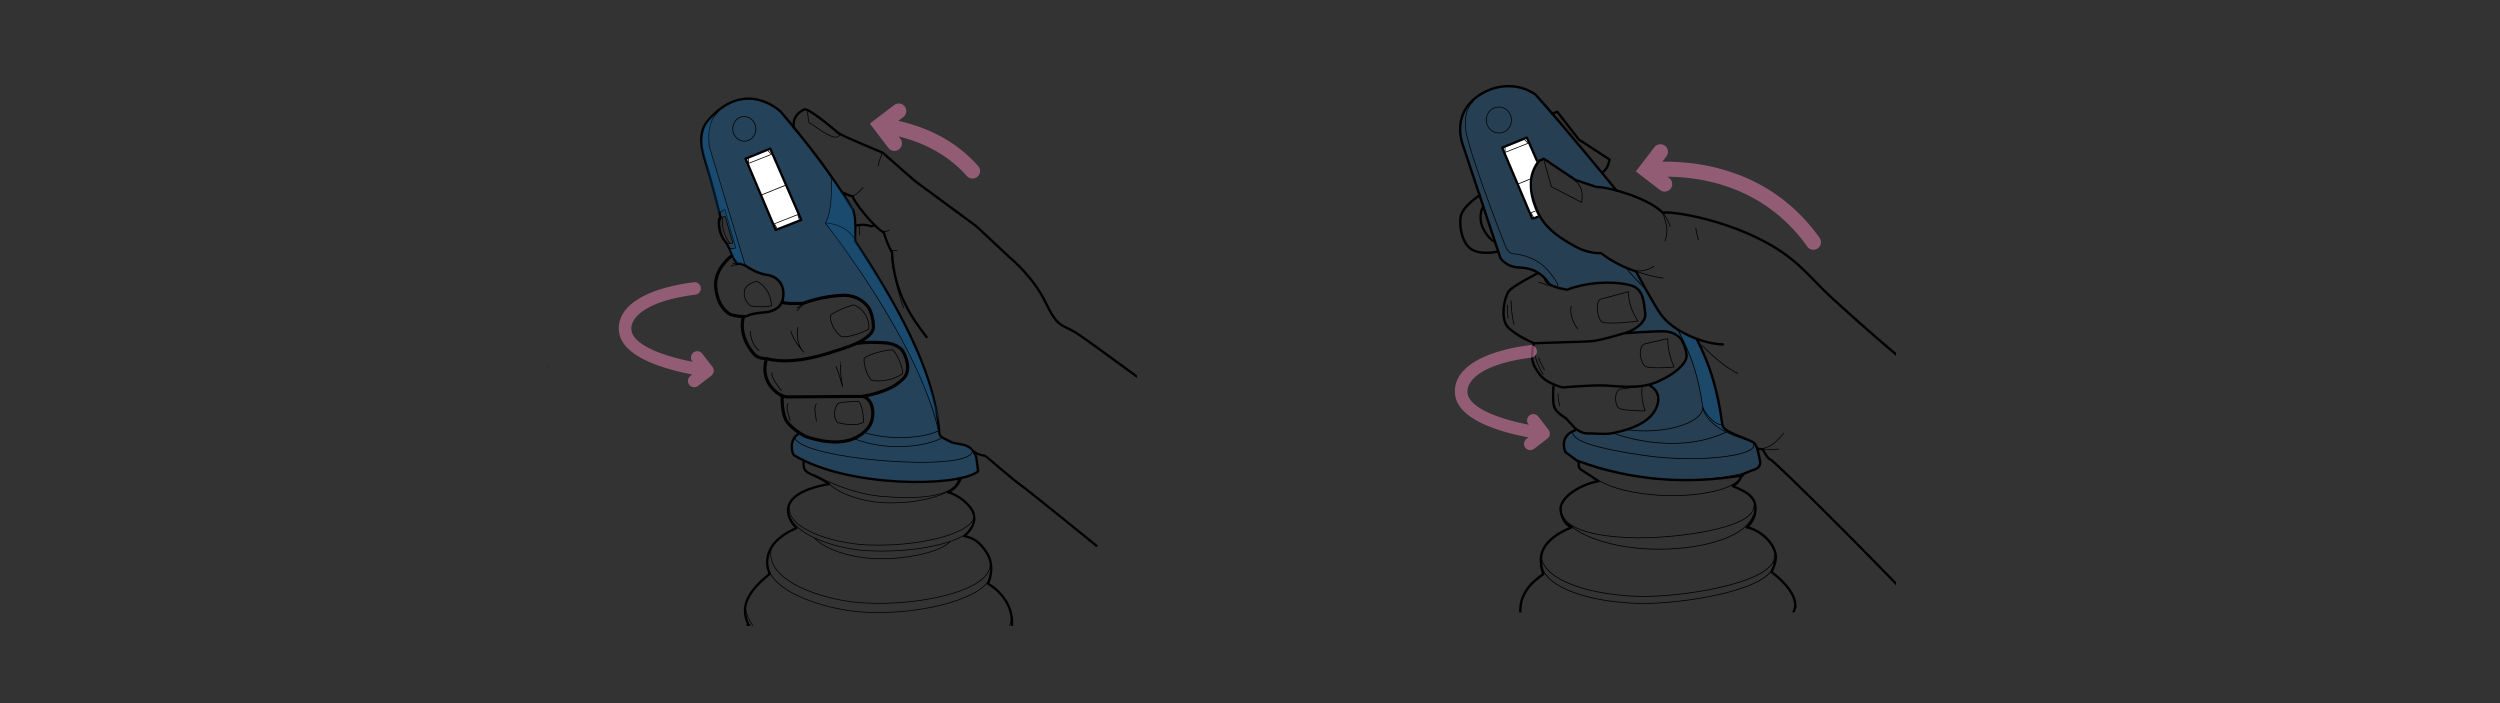 <?xml version="1.0" encoding="UTF-8"?>
<svg data-bbox="350.98 55.153 921.64 395.523" viewBox="0 0 1600 450" xmlns="http://www.w3.org/2000/svg" data-type="ugc">
    <rect x="0" y="0" width="1600" height="450" fill="#333333" stroke="none"/>
    <g>
        <defs>
            <clipPath id="2cd83dbc-d02c-49a5-87a3-a175f4e67be7">
                <path d="M1213.44 14.21v377.68H849.89V14.21h363.55z"/>
            </clipPath>
            <clipPath id="70304a7d-9369-4566-8634-a59a31a2d5ef">
                <path transform="rotate(-8.24 1102.41 186.233)" d="M1268.95-20.99v414.42h-332.9V-20.99h332.9z"/>
            </clipPath>
            <clipPath id="f8dd22af-1c13-4d51-a50c-b1743df595e3">
                <path d="M727.61 31.78v368.78H385.55V31.78h342.06z"/>
            </clipPath>
            <clipPath id="c5aa7eda-63f8-4c4e-96cb-c9f3d1fac168">
                <path d="M790.24 37.93v364.02H446.1V37.93h344.14z"/>
            </clipPath>
            <clipPath id="a1465060-6c8f-4627-9e5c-1fc92e7cf2b6">
                <path d="M985.62 140.37h-36.04v-84.7h31.37l4.08 45.8s-5.22 5.48-5.94 13.59c-1.22 13.88 6.53 25.31 6.53 25.31Z"/>
            </clipPath>
        </defs>
        <g clip-path="url(#2cd83dbc-d02c-49a5-87a3-a175f4e67be7)">
            <path d="M1001.52 288.5c9.89 12.15 71.01 25.53 112.92 14.43 2.54-.67 4.8-1.9 7.38-2.72 2.59-.39 4.04-1.8 4.25-4.34l-3.02-12.13-17.16-7.15c-2.65-1.43-3.95-3.14-4.31-5.92-1.23-19.47-7.04-33.48-15.11-52.16-14.36-8.63-19.1-9.14-24.95-20.99-5.15-3.75-11.34-19.29-14.49-23.78-6.79-2.8-14.25-5.86-22.44-11.75-12.24-1-33.25-11.24-38.98-23.04-5.67-13.6-8.57-27.97 1.84-38.17l20.96 14.49 26.37 8.25-12.35-16.51-39.95-46.31c-23.59-13.26-49.36 2.76-48.41 26.92l26.69 78.21c2.13 2.1 6.44 4.74 10.2 5.09 8.32.78 16.69 2.89 20.21 10.64l11.71 3.84 19.25-4.95 20.73 1.43 7.14 3.74c1.57 5.44 2.94 11.01 3.18 17.27-2.24 4.5-5.35 7.93-9.67 9.9 8.35-.34 19.34-2.29 30.03 1.75 3.39 3.59 6.12 7.63 5.9 13.69-3.91 7.39-11.05 13.85-23.85 18.65 2.48.67 4.38 3.3 5.7 6.23-.08 8.9-4.58 16.58-18.36 21.66-11.79 3.63-23.14 4.46-33.78.75-7.07.57-8.61 5.82-7.64 12.99Z" opacity=".25" fill="#0066b3" fill-rule="evenodd"/>
            <path d="M1102.43 267.41c-2.26-16.64-13.28-48.55-15.51-48.52-.86-1.22-1.68-2.44-2.5-3.66-3.52-1.2-6.91-2.18-9.97-3.9 8.41 15.89 13.22 32.39 15.42 49.86.52 4.14 7.44 13.03 14.61 14.4-1.7-2.6-1.15-1.43-2.06-8.18Z" opacity=".25" fill="#0066b3" fill-rule="evenodd"/>
            <path d="M1148.93 388.64s-5.67 15.33-6.14 24.46c-.33 6.43 2.72 15.11-2.18 19.59-7.07 6.45-13.58-10.6-20.94-9.76-8.01.91-12.03 17.28-18.57 16.38-6.93-.96-8.55-12.68-16.58-13.83-8.76-1.26-11.95 10.91-19.28 10.69-6.04-.18-9.99-10.58-16.56-11.9-6.92-1.39-9.42 7.21-15.17 7.52-5.21.28-8.54-8.98-13.53-10.54-5.83-1.82-10.08 4.4-15.69 3.9-5.84-.52-8.25-9.54-11.95-12.99-4.17-3.88-4.43.59-8.75-4.17-2.23-2.46-7.12-5.8-9.47-10.76" stroke-width="1.52" fill="none" stroke="#000000" stroke-linecap="round" stroke-linejoin="round"/>
            <g clip-path="url(#70304a7d-9369-4566-8634-a59a31a2d5ef)">
                <path d="M985.24 102.81s-8.5 8.82-4.53 22.99c3.63 12.93 7.28 20.9 27.39 31.94 9.1 5 16.49 4.24 16.49 4.24 7.22 5.57 14.76 9.14 22.44 11.75 0 0 11.17 20.71 15.6 27.04 8.69 12.41 29.21 19.57 39.97 19.63" fill="none" stroke="#000000" stroke-linecap="round" stroke-linejoin="round" stroke-width="1.54"/>
                <path d="m985.76 102.62 2.28-1.01 20.38 13.65s13.06 4.35 13.18 4.36c9.62.29 33.67 7.51 42.6 16.52 6.98-1.39 56.95 6.79 86.1 32.85 9.74 8.71 12.26 12.77 24.73 24.09 37.95 34.43 59.85 52.07 97.59 79.03" fill="none" stroke="#000000" stroke-linecap="round" stroke-linejoin="round" stroke-width="1.54"/>
                <path d="M947.05 124.94s-11.21 7.1-12.23 13.91c-1.09 7.29 1.38 17.86 7.65 21.12 6.27 3.26 15.59 1.14 15.59 1.14" fill="none" stroke="#000000" stroke-linecap="round" stroke-linejoin="round" stroke-width="1.54"/>
                <path d="M984.37 174.77s-16.06 8.06-18.77 11.66c-2.71 3.6-5.6 17.02-.75 22.65 4.85 5.63 17 10.59 17 10.59l21.79-.72s13.14-.21 17.33-.87c4.19-.67 13.55-3.29 19.48-5.07 5.92-1.79 13.46-6.98 12.49-12.8s-.47-15.56-9.92-17.78c-12.67-2.98-28.57-1.49-40.11 2.98-4.82-.82-12.74-2.51-14.04-6.85" fill="none" stroke="#000000" stroke-linecap="round" stroke-linejoin="round" stroke-width="1.54"/>
                <path d="M1034.59 121.99s-33.21-40.78-51.91-61.52c-10.95-7.54-23.54-5.91-31.32-2.17-24.97 12.02-14.82 35.38-14.82 35.38l23.71 71.44s3.6 5.93 12.53 6.12c12.72.27 17.89 9.39 17.89 9.39" fill="none" stroke="#000000" stroke-linecap="round" stroke-linejoin="round" stroke-width="1.54"/>
                <path d="M981.58 220.19s-2.8 8.17.6 14.4c3.41 6.23 5.91 8.17 9.2 9.99 3.08 1.7 8.6 3.53 8.8 3.4 0 0 18.38-1.72 27.39-1.25 9.01.47 22.02 2.47 33.25-2.44 11.24-4.91 17.36-10.98 18.42-15.18 1.05-4.19-3.09-11.74-3.09-11.74-2.24-2.96-6.36-5.25-11.11-5.32-8.05-.11-24.42 1.16-24.42 1.16" fill="none" stroke="#000000" stroke-linecap="round" stroke-linejoin="round" stroke-width="1.54"/>
                <path d="M994.19 247.43s-.66 8.99.45 12.8c1.11 3.81 7.37 7.32 7.37 7.32l6.09 6.57s4.09 3.48 7.93 3.28c3.84-.2 10.67.87 15.65-.13s22.28-4.26 27.84-15.17c5.56-10.91-3.5-15.28-3.5-15.28" fill="none" stroke="#000000" stroke-linecap="round" stroke-linejoin="round" stroke-width="1.54"/>
                <path d="M1085.94 217.04c8.44 16.42 13.46 32.93 16.35 54.64.69 5.15 13.07 7.69 19.72 11.37 2.49 1.38 3.42 6.7 4.49 12.48 0 0 .58 3.61-3.41 4.92-4 1.31-8.23 3.25-8.23 3.25s-1.91 5.95-5.48 6.82 12.14 2.96 13.86 12.21c1.72 9.25-5.31 14.8-5.31 14.8 4.49.31 15.93 6.59 18.32 16.54 1.3 5.41-2.54 12-2.54 12s14.48 10.16 15.24 20.42c1.4 18.96-19.19 27.02-19.19 27.02l-.25 5.37s-12.31 24.58-68.74 23.68c-56.43-.9-68.41-18.61-68.41-18.61l-1.46-8.24s-13.71-10.71-16.57-17.32c-2.93-6.79-.2-14.96-.2-14.96 2.74-7.6 7.34-11.54 13.62-15.97 0 0-3.72-9.43.23-16.48 3.04-5.43 8.51-9.59 17.91-13.56 0 0-5.51-1.28-7.05-10.47-1.36-8.06 12-16.84 24.19-19.01l-11.63-7.71c-.92-.91-1.36-2.27-.87-4.49l-8.67-6.4s-4.61-9.99 6.18-13.95" fill="none" stroke="#000000" stroke-linecap="round" stroke-linejoin="round" stroke-width="1.54"/>
                <path d="m988.24 102.87 4.66 16.65 19.35 10.01s1.13-4.96-.65-9.31c-1.45-3.53-4.13-4.87-4.13-4.87" stroke-width=".5" fill="none" stroke="#000000" stroke-linecap="round" stroke-linejoin="round"/>
                <path d="m1042.23 186.69-18.2 4.89c-3.24 2.33-1.58 13.77 1.86 14.7 5.47 1.49 22.47-.79 22.47-.79-4.24-6.16-6.15-12.43-6.13-18.8Z" stroke-width=".5" fill="none" stroke="#000000" stroke-linecap="round" stroke-linejoin="round"/>
                <path d="m1067.35 216.69-15.14 3.51c-4.45 2.51-2.19 13.9 1.86 14.7 5.62 1.11 17.37-.03 17.37-.03-2.6-5.86-4.11-11.8-4.09-18.17Z" stroke-width=".5" fill="none" stroke="#000000" stroke-linecap="round" stroke-linejoin="round"/>
                <path d="m1050.98 247.23-14.15 1.83c-4.3 1.8-3.39 11.64.22 12.63 5.01 1.36 15.83 1.28 15.83 1.28-1.79-5.17-2.56-10.33-1.91-15.74Z" stroke-width=".5" fill="none" stroke="#000000" stroke-linecap="round" stroke-linejoin="round"/>
                <path d="M1063.5 135.3c-.36.08.38.61.53.94.42.92.88 1.83 1.14 2.81 1.06 3.99 1.7 5.8 1.62 8.77-.04 1.46-.24 2.92-.57 4.35-.11.48-.25.95-.43 1.41-.09.22-.11.87-.21.66" stroke-width=".5" fill="none" stroke="#000000" stroke-linecap="round" stroke-linejoin="round"/>
                <path d="M1064.2 135.87s1.48 2.33 1.68 2.68c1.17 1.98 2.48 4.13 2.99 6.39" stroke-width=".5" fill="none" stroke="#000000" stroke-linecap="round" stroke-linejoin="round"/>
                <path d="M1047 174.02c-1.3-.97 3.35-.63 3.68-.66 2.55-.3 5.72-1.34 7.78-2.99" stroke-width=".5" fill="none" stroke="#000000" stroke-linecap="round" stroke-linejoin="round"/>
                <path d="M1046.65 173.36s.9.38.92.39c1.02.39 2.06.73 3.11 1.05 4.43 1.38 9.1 2.62 13.74 3.18" stroke-width=".5" fill="none" stroke="#000000" stroke-linecap="round" stroke-linejoin="round"/>
                <path d="M966.92 192.47c.27-.05.28 3.08.31 3.53.16 2.32.38 4.63.74 6.93.16 1.05.36 2.09.61 3.12.12.49.49 1.97.35 1.48" stroke-width=".5" fill="none" stroke="#000000" stroke-linecap="round" stroke-linejoin="round"/>
                <path d="M1005.68 196.02c-1.58 4.03 1.7 12.14 4.11 14.37" stroke-width=".5" fill="none" stroke="#000000" stroke-linecap="round" stroke-linejoin="round"/>
                <path d="M964.77 195.33c-.19-.26.11.63.1.95-.03.62-.02 1.25-.02 1.87.03 1.84 0 3.67.35 5.48" stroke-width=".5" fill="none" stroke="#000000" stroke-linecap="round" stroke-linejoin="round"/>
                <path d="M982.73 227.54c.19-.43 0 .94.11 1.39.24.97.57 1.91.92 2.84 1.02 2.71 2.3 5.45 3.89 7.9" stroke-width=".5" fill="none" stroke="#000000" stroke-linecap="round" stroke-linejoin="round"/>
                <path d="M984.66 229.17c.66.03.42 1.21.71 1.79.97 1.95 1.99 3.89 3.06 5.79" stroke-width=".5" fill="none" stroke="#000000" stroke-linecap="round" stroke-linejoin="round"/>
                <path d="M997.1 251.97c.04 2.57.42 5.26 1.09 7.73" stroke-width=".5" fill="none" stroke="#000000" stroke-linecap="round" stroke-linejoin="round"/>
                <path d="M1085.37 146.02s0 .68.04.88c.08.55.22 1.1.35 1.64.39 1.65.76 3.3 1.15 4.94" stroke-width=".5" fill="none" stroke="#000000" stroke-linecap="round" stroke-linejoin="round"/>
                <path d="M948.64 133.28s-2.86 6.35.72 13.29c3.58 6.94 7.27 8.04 7.27 8.04" stroke-width="1.48" fill="none" stroke="#000000" stroke-linecap="round" stroke-linejoin="round"/>
                <path d="m1124.76 287.19 3.33.32s2.96 5.95 5 6.62c3.14 1.04 88.42 86.38 96.44 96.85" stroke-width="1.48" fill="none" stroke="#000000" stroke-linecap="round" stroke-linejoin="round"/>
                <path d="M1125.83 286.99c.07.19 1.21.12 1.37.11 1.51-.05 3.03-.51 4.41-1.14 3.99-1.83 7.03-5.14 9.95-8.7" stroke-width=".45" fill="none" stroke="#000000" stroke-linecap="round" stroke-linejoin="round"/>
                <path d="M1127.62 287.25c-.06.03.35.1.39.11.25.04.51.06.76.08.82.07 1.64.12 2.46.14 2.34.07 4.85.21 7.18-.21" stroke-width=".45" fill="none" stroke="#000000" stroke-linecap="round" stroke-linejoin="round"/>
                <path d="M942.7 65.29s-6.46 4.34-4.55 18.28c1.65 12.07 19.61 59.95 25.52 74.39 1.8 4.4 4.74 4.43 4.74 4.43s13.52.51 22.2 10.62c8.91 10.39 5.95 10.42 5.95 10.42" stroke-width=".45" fill="none" stroke="#000000" stroke-linecap="round" stroke-linejoin="round"/>
                <path d="M958.07 68.56c4.41-.64 8.53 2.54 9.19 7.09.66 4.55-2.39 8.76-6.8 9.4-4.41.64-8.53-2.54-9.18-7.09-.66-4.55 2.39-8.76 6.8-9.4Z" stroke-width=".45" fill="none" stroke="#000000" stroke-linecap="round" stroke-linejoin="round"/>
                <path d="M1026.02 109.92c2.22-1.61 3.52-4.3 4.11-7.82l-19.69-12.79-13.76-17.76-3.36 1.21" stroke-width="1.52" fill="none" stroke="#000000" stroke-linecap="round" stroke-linejoin="round"/>
                <path d="M1073.72 210.83c9.62 17.89 13.46 31.77 16.04 49.6.48 3.33 3.8 14.41 29.39 21.37" stroke-width=".5" fill="none" stroke="#000000" stroke-linecap="round" stroke-linejoin="round"/>
                <path d="M1039.98 170.75c5.17 6.24 8.62 9.69 14.02 15.24" stroke-width=".5" fill="none" stroke="#000000" stroke-linecap="round" stroke-linejoin="round"/>
                <path d="M1122.3 284.64c1.85 7.24-36.45 11.75-69.97 6.85-32.27-4.72-45.37-9.37-45.9-14.73" stroke-width=".5" fill="none" stroke="#000000" stroke-linecap="round" stroke-linejoin="round"/>
                <path d="M1114.68 303.14c-13.39 3.38-38.85 5.9-61.75 2.68-22.37-3.15-35.73-7.33-42.12-10.71" stroke-width=".5" fill="none" stroke="#000000" stroke-linecap="round" stroke-linejoin="round"/>
                <path d="M1122.52 323.38c1.26 13.51-41.32 19.85-66.84 20.72-17.21.58-51.39-1.03-55.81-14.93" stroke-width=".5" fill="none" stroke="#000000" stroke-linecap="round" stroke-linejoin="round"/>
                <path d="M1135.5 355.08c2.68 16.35-50.94 26.15-81.27 26.61-24.39.38-62.5-6.13-67.67-23.85" stroke-width=".5" fill="none" stroke="#000000" stroke-linecap="round" stroke-linejoin="round"/>
                <path d="M1135.02 359.69c2.65 16.22-50.76 26.01-80.95 26.51-24.28.4-62.22-6-67.34-23.58" stroke-width=".5" fill="none" stroke="#000000" stroke-linecap="round" stroke-linejoin="round"/>
                <path d="M1148.1 390.9c-1.6 22.14-59.14 31.59-94.17 32.77-28.17.95-69.12-5.73-79.44-27.17" stroke-width=".5" fill="none" stroke="#000000" stroke-linecap="round" stroke-linejoin="round"/>
                <path d="M1148.23 394.57c-1.6 22.14-58.79 31.26-93.82 32.44-28.16.95-69.12-5.73-79.44-27.17" stroke-width=".5" fill="none" stroke="#000000" stroke-linecap="round" stroke-linejoin="round"/>
                <path d="M1122.12 329.65c-5.02 13.64-28.91 20.62-54.69 21.72-28.9 1.24-60.43-6.92-68.03-21.85" stroke-width=".5" fill="none" stroke="#000000" stroke-linecap="round" stroke-linejoin="round"/>
                <path d="M1111.36 308.38c-7.98 7.01-32.53 10.01-51.65 8.44-21.71-1.78-31.24-6.38-37.55-9.77" stroke-width=".5" fill="none" stroke="#000000" stroke-linecap="round" stroke-linejoin="round"/>
                <path d="M1088.87 220.67c.13-.23 11.41 12.49 23.32 18.37" stroke-width=".5" fill="none" stroke="#000000" stroke-linecap="round" stroke-linejoin="round"/>
                <path d="M992.68 183.27c-.46-.45-1.66-.6-2.25-.8-1.76-.6-3.57-1.35-5.4-1.74" stroke-width=".5" fill="none" stroke="#000000" stroke-linecap="round" stroke-linejoin="round"/>
                <path d="M1089.85 260.84c-.46 10.55-26.2 17.27-48.32 14.19" stroke-width=".5" fill="none" stroke="#000000" stroke-linecap="round" stroke-linejoin="round"/>
                <path d="M1033.29 277.49s38.01 14.66 71.14-.79" stroke-width=".5" fill="none" stroke="#000000" stroke-linecap="round" stroke-linejoin="round"/>
                <path d="M1089.89 261.11c2.34 4.93 8.15 10.96 11.79 10.62" stroke-width=".5" fill="none" stroke="#000000" stroke-linecap="round" stroke-linejoin="round"/>
            </g>
            <path d="M1009.05 294.73c35.86 13.16 71.34 15.36 106.53 9.45" stroke-width="1.52" fill="none" stroke="#000000" stroke-linecap="round" stroke-linejoin="round"/>
        </g>
        <g clip-path="url(#f8dd22af-1c13-4d51-a50c-b1743df595e3)">
            <g clip-path="url(#c5aa7eda-63f8-4c4e-96cb-c9f3d1fac168)">
                <path d="M507.28 290.19c41.79 23.36 98.51 21.01 118.47 11.48.41-5.27-.82-10.08-3.23-14.55l-20.13-7.05c-3.82-42.82-28.6-83.79-54.5-124.66l-1.13-19.75c-8.13-13.34-23.28-33.93-47.3-63.72-20.94-16.05-35.98-6.38-49.57 9.69-3.07 12.97 5.49 39.45 11.73 57.07.33.94 2.22-.82 2.54.06 2.08 5.78 3.77 11.11 4.91 16.65.15.76-3.12.12-2.98.89.66 3.82 4.51 9.14 5.27 12.97 3.85-.62 8.03 2.53 12.9 4.64 4.25 1.85 9.14 2.49 13.41 4.58 3.98 5.08 5.05 10.25 3.71 15.51l13.55-.08c9.45-3.57 19.45-4.83 29.78-4.71 9.1 4.3 14.85 9.88 13.41 18.21 1.1 5.78-3.23 9.38-9.31 12.29 9.54-1.68 19.02-.7 28.44 2.81 4.33 10.6 10.23 21.43-21.95 31.85 4.48 5.56 4.8 12.39-.56 20.95-6.25 5.91-12.74 8.38-19.5 7.13-7.86.17-15.55-1.51-23.16-4.18-4.61 1.97-5.95 6.1-4.79 11.91Z" opacity=".3" fill="#0066b3" fill-rule="evenodd"/>
                <path d="M508.23 82.05s-2.52-7.55 6.42-12c2.34-1.17 15.93 10 22.1 15.22 1.88 1.58 28.16 12.46 28.16 12.46l20.64 18.11 39.27 28.93 21.7 20.28s14.53 11.77 22.68 28.56 10.26 13.7 19.16 19.17c8.91 5.47 87.91 64.19 87.91 64.19" stroke-width="1.52" fill="none" stroke="#000000" stroke-linecap="round" stroke-linejoin="round"/>
                <path d="M510.77 277.9c-5.88 3.59-3.97 12.45-2.55 13.46 33.94 20.72 104.88 20.62 117.76 10.32 0 0-.93-8.04-1.1-8.62-3.12-10.83-12.06-7.67-16.99-10.57-2.86-1.68-6.45-2.41-6.66-5.21-3.24-41.96-29.1-84.96-53.91-123.11-.31-6.76.9-12.72-1.37-19.87-13.04-21.79-29.04-42.59-46.41-62.92 0 0-22.83-22.21-46.82 6.21-3.94 4.67-5.52 12.26-1.75 24.25 3.71 11.79 7.19 25.33 10.1 36.96.25 1.01-1.12-.24-1.01 4.41.16 6.58 3.28 10.65 5.02 12.64.21.24.89 1.65 1.72 3.3.6 1.2 2.22 5.3 2.22 5.3" stroke-width="1.5" fill="none" stroke="#000000" stroke-linecap="round" stroke-linejoin="round"/>
                <path d="M538.77 122.99s5.16 2.44 7.07 2.73c-.15 2.43 13.34 19.67 19.76 23.07.79 2.81 2.95 8.9 5.29 12.61 1.08 25.92 13.05 42.54 22.15 54.34" stroke-width="1.5" fill="none" stroke="#000000" stroke-linecap="round" stroke-linejoin="round"/>
                <path d="m469.68 165.72 2.24 3.08c1.94-.26 3.73.2 7.36 2.59 2.98 1.97 7.4 3.96 11.6 4.53 7.63 1.04 11.92 7.7 10.1 15.73-1.82 8.02-11.7 8.26-11.7 8.26s-7.8.51-10.67 2.09c-.68.38-2.14.63-3.68.46" stroke-width="1.58" fill="none" stroke="#000000" stroke-linecap="round" stroke-linejoin="round"/>
                <path d="M472.93 169.12s-1.32.42-1.39.42c-.46 0-.93-.02-1.39.02-.86.07-1.53.52-2.26.92" stroke-width=".5" fill="none" stroke="#000000" stroke-linecap="round" stroke-linejoin="round"/>
                <path d="m471.56 169.5-.09-.06c-.06-.04-.13-.08-.19-.13-.2-.13-.4-.26-.61-.38-.53-.3-1.16-.28-1.67-.58" stroke-width=".5" fill="none" stroke="#000000" stroke-linecap="round" stroke-linejoin="round"/>
                <path d="M500.48 193.64s4.44.64 6.41.59c1.97-.05 6.86-.03 6.86-.03s11.74-4.75 25.82-5.2c11.23-.36 16.43 7.96 16.43 7.96s3.08 4.86 2.97 12.69c-.05 3.4-4.68 7.34-10.64 10.02l-.04.09c6.64-.86 11.11-.74 16.65-.43 3.14.18 7.24.4 11.53 3.79 2.1 1.66 4.57 8.08 4.46 12.16-.13 4.77-1.97 7.14-7.9 11.19-5.88 4.01-16.46 6.45-20.95 7.2 2.45.61 4.39 2.3 5.67 5.5 0 0 2 5.32-.09 10.98-1.33 3.6-4.76 7.32-9.91 9.93-13.25 6.73-32.38-.86-32.38-.86s-6.9-3.39-11.17-8.61c-4.27-5.23-3.59-16.91-3.59-16.91l-.35-.54c-1.71-.79-3.97-2.3-6.41-5.17-7.13-8.35-3.26-18.3-3.26-18.3-2.19-.54-5.55-.14-8.14-3.2-10.79-12.77-6.6-23.75-6.6-23.75l-.78-.26c-3.49.08-7.39-1.15-7.39-1.15s-9.14-3.97-9.72-19.19c.05-10.94 10.25-18.36 10.25-18.36" stroke-width="2.03" fill="none" stroke="#000000" stroke-linecap="round" stroke-linejoin="round"/>
                <path d="M499.97 252.99c1.96.91 3.52 1.04 3.52 1.04l46.01-.33s1.46.18 2.66-.02" stroke-width="2" fill="none" stroke="#000000" stroke-linecap="round" stroke-linejoin="round"/>
                <path d="M490.75 229.63c8.52 2.12 21.9 2.32 42.25-4.48 1.96-.66 9.32-2.74 15.41-5.47" stroke-width="2" fill="none" stroke="#000000" stroke-linecap="round" stroke-linejoin="round"/>
                <path d="M484.51 180c-2.89.68-5.47 1.84-7.35 4.08 0 0-2.07 3.45.19 8.11 1.02 2.1 3.19 3.68 3.19 3.68 4.55.57 9.02.77 13.24-.24-.6-6.86-2.91-11.86-9.27-15.62Z" stroke-width=".5" fill="none" stroke="#000000" stroke-linecap="round" stroke-linejoin="round"/>
                <path d="M546.29 195.09c-2.89.68-12.91 4.54-14.8 6.78 0 0-.62 2.71 1.74 7.3 2.29 4.47 5.47 6.38 5.47 6.38 4.55.57 13.21-2.79 17.16-4.7 1.25-4.04-1.8-12.89-9.58-15.75Z" stroke-width=".5" fill="none" stroke="#000000" stroke-linecap="round" stroke-linejoin="round"/>
                <path d="M571.28 223.93c-4.01-.05-14.03 2.18-18.24 5.38 0 0-.44 2.66 1.15 7.57 1.43 4.39 3.42 6.38 3.42 6.38 5.72 1.53 15.13-.26 20.11-4.16 0-4.95-3.73-12.75-6.44-15.17Z" stroke-width=".5" fill="none" stroke="#000000" stroke-linecap="round" stroke-linejoin="round"/>
                <path d="M549.59 256.99c-3.07-.04-9.54.07-12.89 1.09 0 0-2.57 1.46-2.63 7.49-.03 2.45 1.96 4.86 1.96 4.86 4.39 1.16 12.87 2.55 16.69-.42 0-3.77-1.05-11.17-3.13-13.01Z" stroke-width=".5" fill="none" stroke="#000000" stroke-linecap="round" stroke-linejoin="round"/>
                <path d="M510.56 209.63c-.74 5.53-.16 11.49 3.8 15.71 0 0-6.36-6.54-8.15-13.32" stroke-width=".5" fill="none" stroke="#000000" stroke-linecap="round" stroke-linejoin="round"/>
                <path d="M480.4 212.06c.15-.02-.04.3-.04.45.01.33.02.67.04 1 .07 1.01.23 2 .49 2.98.72 2.81 2.45 6.13 4.92 7.84" stroke-width=".5" fill="none" stroke="#000000" stroke-linecap="round" stroke-linejoin="round"/>
                <path d="M493.9 238.63c.23 4.29 3.96 8.11 6.15 11.56" stroke-width=".5" fill="none" stroke="#000000" stroke-linecap="round" stroke-linejoin="round"/>
                <path d="M504.37 258.27c-1.74 2.63.53 7.42 1.32 10.94" stroke-width=".5" fill="none" stroke="#000000" stroke-linecap="round" stroke-linejoin="round"/>
                <path d="M522.41 258.58c-1.81 2.83-.25 7.45.1 10.93" stroke-width=".5" fill="none" stroke="#000000" stroke-linecap="round" stroke-linejoin="round"/>
                <path d="M538.01 231.76c-.08-.02-.17 2.82-.17 2.95.04 3.18.3 6.38.84 9.51.13.78.31 1.54.5 2.3.01.04.24 1.07.21 1.06-.34-.03-.82-2.64-.89-2.89-.77-2.46-1.55-4.91-2.32-7.37-.23-.74-1.06-2.01-1.05-2.79" stroke-width=".5" fill="none" stroke="#000000" stroke-linecap="round" stroke-linejoin="round"/>
                <path d="M517.77 192.85c.12-.03-.24.06-.36.11-.21.09-.41.2-.61.31-.64.34-1.27.72-1.88 1.12-1.88 1.22-3.34 2.69-4.69 4.46" stroke-width=".5" fill="none" stroke="#000000" stroke-linecap="round" stroke-linejoin="round"/>
                <path d="M517.53 193.66c.11 0-.22.01-.32.03-.19.04-.39.09-.58.14-.61.16-1.2.36-1.78.57-1.8.65-3.28 1.56-4.71 2.72" stroke-width=".5" fill="none" stroke="#000000" stroke-linecap="round" stroke-linejoin="round"/>
                <path d="M545.34 125.83c-.24.04 2.34-1.38 2.68-1.62 1.71-1.2 2.85-2.8 4.34-4.17" stroke-width=".47" fill="none" stroke="#000000" stroke-linecap="round" stroke-linejoin="round"/>
                <path d="M564.86 148.18s.18.01.21.01h.47c.42 0 .81-.03 1.18-.06 1.13-.12 1.69-.6 2.51-.93" stroke-width=".47" fill="none" stroke="#000000" stroke-linecap="round" stroke-linejoin="round"/>
                <path d="M570.4 160.37c.15.23.55-.02.83-.01.98.03 1.97-.02 2.95.02" stroke-width=".47" fill="none" stroke="#000000" stroke-linecap="round" stroke-linejoin="round"/>
                <path d="M564.15 97.65h0" stroke-width=".47" fill="none" stroke="#000000" stroke-linecap="round" stroke-linejoin="round"/>
                <path d="M564.45 97.82c-.2 2.49-2.5 5.61-2.1 8.36" stroke-width=".47" fill="none" stroke="#000000" stroke-linecap="round" stroke-linejoin="round"/>
                <path d="M537.26 86.55c-.09-.21-.27.38-.43.54-.33.34-.76.52-1.21.63-1.28.31-2.68-.21-3.86-.69-3.85-1.59-7.34-4.1-10.7-6.53-.54-.39-3.12-1.75-3.37-2.25-.48-.96-.37-2.83-.51-3.89-.11-.83-.74-2.49-.44-3.34" stroke-width=".47" fill="none" stroke="#000000" stroke-linecap="round" stroke-linejoin="round"/>
                <path d="M532.21 113.82c-.08 9.5.21 21.68-3.96 28.99 0 0 60.67 76.32 72.81 134.86" stroke-width=".47" fill="none" stroke="#000000" stroke-linecap="round" stroke-linejoin="round"/>
                <path d="M459.47 71.92c-4.79 3.8-6.8 12.2-5.57 21.79l22.84 75.62" stroke-width=".47" fill="none" stroke="#000000" stroke-linecap="round" stroke-linejoin="round"/>
                <path d="M528.75 142.7c6.53.58 13.95 2.98 18.72 10.97" stroke-width=".47" fill="none" stroke="#000000" stroke-linecap="round" stroke-linejoin="round"/>
                <path d="M622.27 288.9c-2.02 13.91-111.17 5-113.6-8.94" stroke-width=".47" fill="none" stroke="#000000" stroke-linecap="round" stroke-linejoin="round"/>
                <path d="M600.41 275.78c-10.1 5.1-32.84 5.92-47.23.96" stroke-width=".47" fill="none" stroke="#000000" stroke-linecap="round" stroke-linejoin="round"/>
                <path d="M602.33 280.57c-10.1 5.1-33.88 8.64-55.37.29" stroke-width=".47" fill="none" stroke="#000000" stroke-linecap="round" stroke-linejoin="round"/>
                <path d="M462.3 138.98s1.96-.88 2.08 0c.18 1.34 4.08 14.66 4.57 16.28.23.76-2.44.61-2.44.61-1.53.38-4.03-2.85-5.21-7.57-1.18-4.72-.54-8.93.99-9.31Z" stroke-width=".47" fill="none" stroke="#000000" stroke-linecap="round" stroke-linejoin="round"/>
                <path d="M462.45 139.16c-.84 4.71.93 12.17 4.59 16.46" stroke-width=".47" fill="none" stroke="#000000" stroke-linecap="round" stroke-linejoin="round"/>
                <path stroke-width=".47" fill="none" stroke="#000000" stroke-linecap="round" stroke-linejoin="round" d="m460.71 135.92 3.2-1.87 6.97 24.64-3.85.64"/>
                <path d="M475.63 74.59c4.06-.37 7.68 2.86 8.08 7.21.4 4.35-2.58 8.18-6.64 8.55-4.06.37-7.68-2.86-8.08-7.21-.4-4.35 2.58-8.18 6.64-8.55Z" stroke-width=".47" fill="none" stroke="#000000" stroke-linecap="round" stroke-linejoin="round"/>
                <path d="M547.57 144.41s5.19-1.44 9.99.42l2.34-.58" stroke-width="1.48" fill="none" stroke="#000000" stroke-linecap="round" stroke-linejoin="round"/>
                <path d="M578.5 197.07c-.6.24-8.74-26.31-7.82-35.39" stroke-width=".47" fill="none" stroke="#000000" stroke-linecap="round" stroke-linejoin="round"/>
                <path d="M550.38 144s-.06.08-.08.18c-.04.16-.07.33-.09.49-.07.48-.11.97-.14 1.46-.09 1.43-.05 2.87.21 4.28" stroke-width=".47" fill="none" stroke="#000000" stroke-linecap="round" stroke-linejoin="round"/>
                <path d="M623.71 289.25c-.46.5 4.43 2.28 6.86 2.49.29.02 17.57 15.17 22.7 18.74 5.13 3.57 48.45 38.81 48.45 38.81" stroke-width="1.48" fill="none" stroke="#000000" stroke-linecap="round" stroke-linejoin="round"/>
                <path d="M514.37 295.19s-.49 3.38.67 5.35c1.86 3.14 7.92 3.59 15.56 9.24-38.21 6.75-24.7 24.92-20.76 28.13-26.76 11.57-17.18 29.34-17.18 29.34-18.02 14.49-23.27 27.29-2.06 46.86l2.79 1.95c19.82 51.27 123.31 36.89 132.48 12.41l2.55-6.42s17.19-5.97 19.04-19.5c2.68-19.58-15.19-29.03-15.19-29.03s5.16-10.15-.59-19.47c-4.61-7.46-9.07-9.86-14.63-11.02 0 0 8.6-6.34 6-14.55-1.69-5.34-10.53-12.35-16.37-13.41 4.82-2.25 6.95-5.66 8.04-8.61" stroke-width="1.48" fill="none" stroke="#000000" stroke-linecap="round" stroke-linejoin="round"/>
                <path d="M627.78 421.76c-16.39 10.46-44.35 16.3-66.78 15.82-34.5-.74-51.43-8.7-67.22-21.86-2.37-1.97-4.68-2.96-7.05-5.22" stroke-width=".47" fill="none" stroke="#000000" stroke-linecap="round" stroke-linejoin="round"/>
                <path d="M647.25 394.44c.63 24.94-60.25 40.59-103.32 36.8-30.64-2.69-64.56-22.36-66.9-42.51" stroke-width=".47" fill="none" stroke="#000000" stroke-linecap="round" stroke-linejoin="round"/>
                <path d="M633.66 361.35c.36 16.09-43.26 26.68-81.04 24.51-26.88-1.55-64.84-14.93-58.72-35.66" stroke-width=".47" fill="none" stroke="#000000" stroke-linecap="round" stroke-linejoin="round"/>
                <path d="M623.89 331.71c-.25 3.06-3.04 8.66-7.27 11.09-12.65 7.25-38.49 10.95-61.55 9.64-22.82-1.29-55.05-12.57-49.84-30.07" stroke-width=".47" fill="none" stroke="#000000" stroke-linecap="round" stroke-linejoin="round"/>
                <path d="M613.45 305.87c.26 10.37-25.97 17.26-49.4 15.78-12.02-.76-28.04-5.58-34.64-13.22" stroke-width=".47" fill="none" stroke="#000000" stroke-linecap="round" stroke-linejoin="round"/>
                <path d="M608.14 346.49c-5.57 6.7-28.87 12.11-50.23 10.94-12.72-.7-29.64-5.44-36.58-13.04" stroke-width=".47" fill="none" stroke="#000000" stroke-linecap="round" stroke-linejoin="round"/>
                <path d="M613.79 305.58c-2.08 12.95-26.68 14.12-50.17 12.05-12.05-1.06-29.01-6.27-42.81-14.05" stroke-width=".47" fill="none" stroke="#000000" stroke-linecap="round" stroke-linejoin="round"/>
                <path d="M623.67 329.32c.2 12.39-36.73 20.85-68.65 19.43-22.7-1.01-54.69-11.05-49.37-27.06" stroke-width=".47" fill="none" stroke="#000000" stroke-linecap="round" stroke-linejoin="round"/>
                <path d="M633.82 367.4c.2 14.35-42.87 26.58-80.65 24.4-26.88-1.55-67.45-15.09-61.33-35.82" stroke-width=".47" fill="none" stroke="#000000" stroke-linecap="round" stroke-linejoin="round"/>
                <path d="M532.25 114.57s.47 22.02-4.03 27.79c8.35 13.93 36.67 44.93 60.88 99.26l12.62 29.65c-9-41.45-30.78-79.67-54.18-117.61l-1.6-20.84-13.7-18.25Z" fill="#0066b3" fill-rule="evenodd" opacity=".25"/>
                <path d="M469.01 163.35c-.12-.08 2.29 4.84 2.29 4.84l2.54.4 2.76.8-22.74-76.06c-.48-.45 0-17.89 4.89-20.66-10.41 5.63-9.56 22.01-9.56 22.01l10.32 41.36 3.85-1.37 7.56 24.4-4.11.58s2.32 3.78 2.2 3.71Z" fill="#0066b3" fill-rule="evenodd" opacity=".25"/>
            </g>
            <path d="M647.53 402.02s-3.47 6.07-4.14 7.52c-2.57 5.57-5.22 12.83-9.89 17.09-6.72 6.14-12.92-10.08-19.93-9.28-7.62.87-11.45 16.44-17.67 15.58-6.59-.91-8.14-12.06-15.77-13.16-8.33-1.2-11.37 10.38-18.35 10.18-5.75-.17-9.51-10.07-15.75-11.32-6.59-1.33-8.96 6.86-14.44 7.15-4.95.27-8.12-8.55-12.88-10.03-5.55-1.73-9.59 4.19-14.93 3.71-5.56-.5-7.85-9.08-11.37-12.36-3.96-3.69-8.38-.81-12.13-5.64-.39-.5-1.01-1.85-1.82-1.53" stroke-width="1.52" fill="none" stroke="#000000" stroke-linecap="round" stroke-linejoin="round"/>
            <path d="m455.97 234.81-6.56-8.5c-1.35-1.75-3.86-2.07-5.61-.72s-2.07 3.86-.72 5.61l.29.38c-23.7-4.66-38.47-12.22-39.27-20.42-.78-8.06 9.58-18.59 40.92-22.58 2.16-.28 3.72-2.21 3.49-4.38a4.008 4.008 0 0 0-4.48-3.56c-31.59 4.05-49.42 15.62-47.9 31.29 1.55 15.96 27.05 23.93 46.99 27.74l-1.27.98a3.998 3.998 0 0 0-.72 5.61 3.998 3.998 0 0 0 5.61.72l8.5-6.56a3.998 3.998 0 0 0 .72-5.61Z" style="isolation:isolate" fill="#f288b7" opacity=".5"/>
        </g>
        <path d="M350.98 234.68s.04-.03.06-.05" stroke-width=".5" fill="none" stroke="#000000" stroke-linecap="round" stroke-linejoin="round"/>
        <path d="m991.06 275.08-6.56-8.5c-1.35-1.75-3.86-2.07-5.61-.72s-2.07 3.86-.72 5.61l.29.38c-23.7-4.66-38.47-12.22-39.27-20.42-.78-8.06 9.58-18.59 40.92-22.58 2.16-.28 3.72-2.21 3.49-4.38a4.008 4.008 0 0 0-4.48-3.56c-31.59 4.05-49.42 15.62-47.9 31.29 1.55 15.96 27.05 23.93 46.99 27.74l-1.27.98a3.998 3.998 0 0 0-.72 5.61 3.998 3.998 0 0 0 5.61.72l8.5-6.56a3.998 3.998 0 0 0 .72-5.61Z" style="isolation:isolate" fill="#f288b7" opacity=".5"/>
        <path d="M572.27 67.24a4.816 4.816 0 0 1 6.76.91 4.816 4.816 0 0 1-.91 6.76l-3.16 2.41c21.52 4.98 37.93 14.31 51.05 28.91a4.815 4.815 0 0 1-.37 6.81 4.79 4.79 0 0 1-3.22 1.24c-1.32 0-2.64-.54-3.59-1.6-11.26-12.54-25.36-20.75-43.76-25.4l1.17 1.53a4.816 4.816 0 0 1-.91 6.76c-.87.67-1.9.99-2.92.99-1.46 0-2.89-.66-3.84-1.9L556.71 79.1l15.56-11.86Z" style="isolation:isolate" fill="#f288b7" opacity=".5"/>
        <path d="M1164.52 152.21c-15.43-21.68-36.25-36.38-61.89-43.7-14.8-4.23-28.59-5.16-38.75-5.03l2.61-3.4c1.62-2.11 1.22-5.14-.89-6.77a4.837 4.837 0 0 0-6.77.89l-11.9 15.52 15.52 11.91c.67.51 1.42.82 2.2.94 1.69.26 3.46-.38 4.57-1.83 1.62-2.11 1.22-5.14-.89-6.77l-1.15-.88c23.98.21 62.73 7.13 89.48 44.72.79 1.11 1.95 1.78 3.2 1.97s2.47-.08 3.53-.84a4.822 4.822 0 0 0 1.13-6.73Z" style="isolation:isolate" fill="#f288b7" opacity=".5"/>
        <path stroke-width="1.5" fill="#ffffff" stroke="#000000" stroke-linecap="round" stroke-linejoin="round" d="m492.94 95.13 19.89 45.61-16.38 6.43-19.29-45.61 15.78-6.43h0z"/>
        <path stroke-width=".5" fill="none" stroke="#000000" stroke-linecap="round" stroke-linejoin="round" d="m487.12 124.87 15.79-6.39"/>
        <path stroke-width=".47" fill="none" stroke="#000000" stroke-linecap="round" stroke-linejoin="round" d="m510.55 137.34 1.15 3.83-14.15 5.52-1.92-3.49 14.92-5.86h0z"/>
        <path stroke-width=".47" fill="none" stroke="#000000" stroke-linecap="round" stroke-linejoin="round" d="m479.02 101.4-.05 3.2 14.83-5.86-2.31-2.26"/>
        <g clip-path="url(#a1465060-6c8f-4627-9e5c-1fc92e7cf2b6)">
            <path stroke-width="1.5" fill="#ffffff" stroke="#000000" stroke-linecap="round" stroke-linejoin="round" d="m977.18 88.07 19.88 45.61-16.37 6.43-19.3-45.61 15.79-6.43h0z"/>
            <path stroke-width=".5" fill="none" stroke="#000000" stroke-linecap="round" stroke-linejoin="round" d="m971.36 117.81 15.78-6.38"/>
            <path stroke-width=".47" fill="none" stroke="#000000" stroke-linecap="round" stroke-linejoin="round" d="m994.78 130.28 1.15 3.84-14.15 5.51-1.92-3.49 14.92-5.86h0z"/>
            <path stroke-width=".47" fill="none" stroke="#000000" stroke-linecap="round" stroke-linejoin="round" d="m963.25 94.35-.04 3.19 14.82-5.86-2.31-2.26"/>
        </g>
    </g>
</svg>
